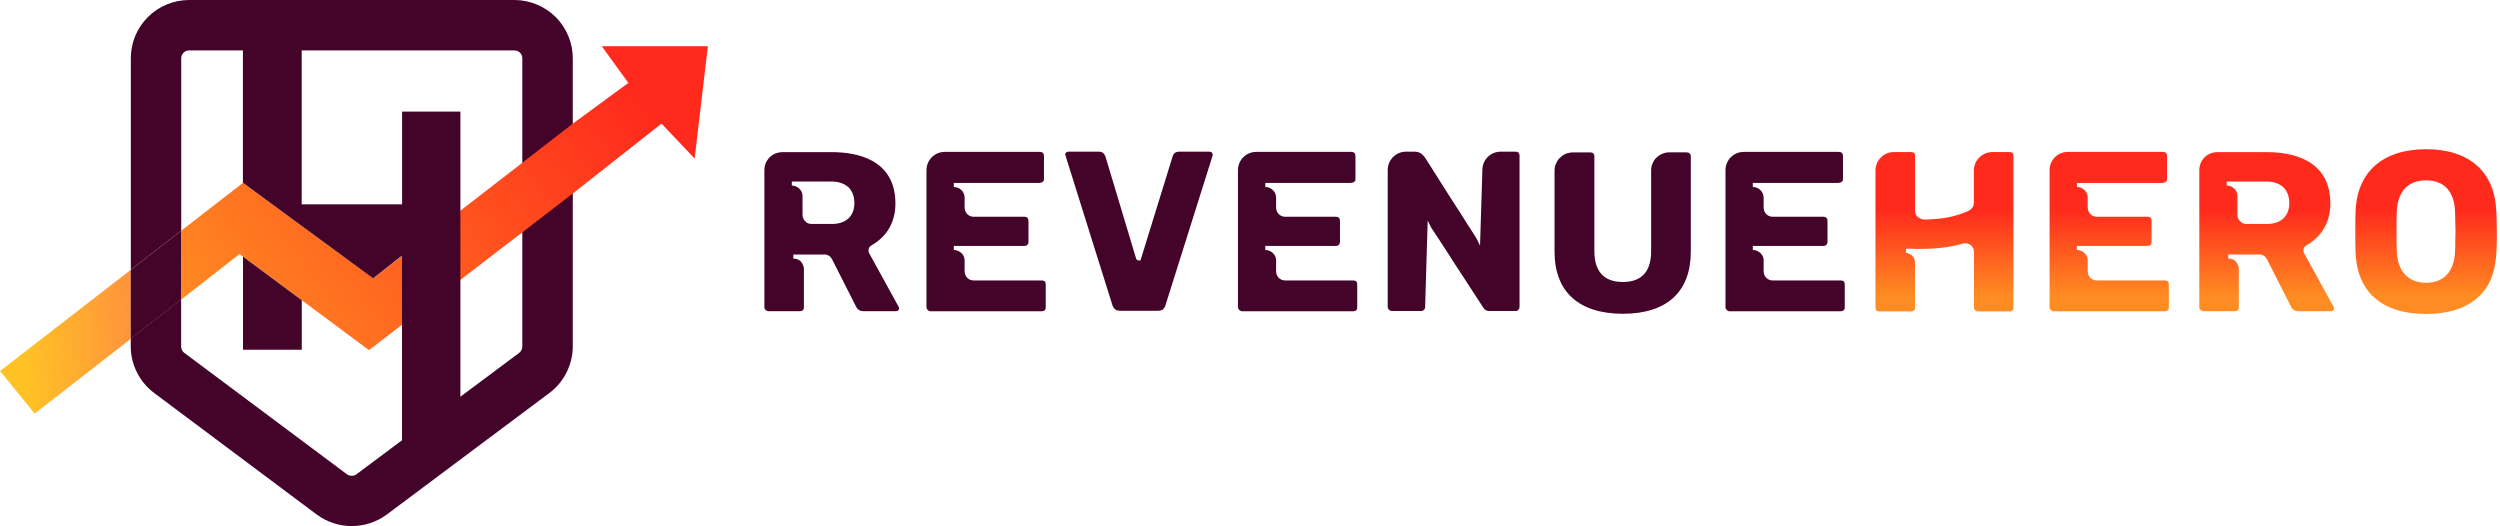 <svg width="765" height="161" viewBox="0 0 765 161" fill="none" xmlns="http://www.w3.org/2000/svg">
<g clip-path="url(#clip0_2861_8940)">
<path d="M157.41 0H57.872C53.135 0 48.595 1.885 45.264 5.209C41.908 8.557 40.032 13.072 40.032 17.809V82.546L55.454 70.591V17.809C55.454 17.164 55.725 16.569 56.17 16.122C56.614 15.676 57.231 15.428 57.872 15.428H157.41C158.051 15.428 158.668 15.676 159.112 16.122C159.556 16.569 159.828 17.189 159.828 17.834V106.06C159.828 106.432 159.729 106.804 159.556 107.151C159.384 107.499 159.137 107.772 158.841 107.995L109.072 145.126C108.653 145.448 108.134 145.597 107.616 145.597C107.098 145.597 106.58 145.423 106.16 145.126L56.392 107.97C56.096 107.747 55.849 107.449 55.676 107.102C55.504 106.755 55.429 106.383 55.429 106.01V91.6L40.008 103.605V105.961C40.008 108.739 40.649 111.467 41.908 113.948C43.142 116.428 44.943 118.586 47.163 120.248L96.932 157.453C100.016 159.735 103.767 160.975 107.641 160.975C111.515 160.975 115.241 159.735 118.35 157.453L168.118 120.248C170.339 118.586 172.14 116.428 173.374 113.948C174.608 111.467 175.274 108.739 175.274 105.961V17.809C175.274 13.096 173.374 8.557 170.043 5.209C166.663 1.885 162.122 0 157.41 0Z" fill="#440329"/>
<path d="M10.597 126.573L40.009 103.679V82.571L0.012 113.526L10.597 126.548V126.573Z" fill="url(#paint0_linear_2861_8940)"/>
<path d="M184.16 14.162L192.278 25.374L175.252 37.85L159.831 49.805L140.905 64.439L123.041 78.305L114.183 85.175L104.708 78.23L74.358 55.956L55.457 70.591V91.649L73.297 77.734L74.358 78.528L92.346 91.872L112.9 107.151L123.041 99.338L140.905 85.622L159.831 71.087L175.252 59.231L202.419 37.825L212.56 48.515L216.607 14.138H184.16V14.162Z" fill="url(#paint1_linear_2861_8940)"/>
<path d="M55.429 70.591V91.649L40.008 103.679V82.571L55.429 70.616V70.591Z" fill="#440329"/>
<path d="M123.04 34.154V62.529H92.32V7.986H74.332V55.932L114.157 85.175L123.015 78.23V140.76L140.879 130.417V34.154H123.015H123.04ZM74.357 107.027H92.344V91.872L74.357 78.528V107.027Z" fill="#440329"/>
<path d="M252.137 77.858C253.247 77.858 254.086 78.354 254.604 79.321L261.883 93.683C262.377 94.724 263.092 95.22 264.178 95.22H274.245C274.467 95.22 274.689 95.121 274.936 94.923C275.035 94.799 275.134 94.6 275.134 94.402C275.134 94.302 275.084 94.104 274.986 93.881L266.004 77.56C265.782 77.213 265.708 76.816 265.807 76.345C265.807 75.898 266.103 75.402 266.67 75.08C271.482 72.327 273.999 67.887 273.999 62.281C273.999 48.59 261.859 46.556 254.629 46.556H239.503C236.32 46.556 233.902 48.937 233.902 52.112V94.129C233.902 94.65 234.618 95.22 235.062 95.22H244.833C245.203 95.22 245.45 95.121 245.672 94.898C245.795 94.799 245.993 94.625 245.993 94.129V82.298C245.993 81.603 245.697 80.859 245.129 80.09C244.537 79.445 243.772 79.123 242.761 79.123V77.883H252.112L252.137 77.858ZM242.292 56.8V55.559H254.555C256.554 55.559 258.182 56.105 259.515 57.196H259.539C260.798 58.412 261.439 60.098 261.439 62.182C261.439 66.15 258.873 68.532 254.555 68.532H248.337C247.498 68.532 246.832 68.234 246.363 67.663C245.845 67.167 245.573 66.498 245.573 65.754V59.95C245.573 58.238 244.068 56.775 242.267 56.775L242.292 56.8Z" fill="#440329"/>
<path d="M318.217 55.907C318.637 55.907 318.908 55.808 319.13 55.584C319.254 55.485 319.451 55.336 319.451 54.815V47.722C319.451 46.928 319.007 46.481 318.217 46.481H289.101C285.967 46.481 283.5 48.962 283.5 52.112V94.079C283.5 94.6 284.166 95.245 284.66 95.245H318.76C319.031 95.245 319.426 95.196 319.673 94.923C319.846 94.774 319.994 94.6 319.994 94.079V87.06C319.994 86.192 319.624 85.82 318.76 85.82H297.935C296.38 85.82 295.171 84.58 295.171 82.968V79.594C295.171 77.932 293.617 76.494 291.865 76.494V75.254H313.48C314.22 75.254 314.713 74.733 314.713 74.013V67.564C314.713 66.771 314.269 66.324 313.48 66.324H297.935C296.38 66.324 295.171 65.084 295.171 63.472V60.471C295.171 58.685 293.691 57.221 291.865 57.221V55.981H318.192L318.217 55.907Z" fill="#440329"/>
<path d="M370.157 46.407H360.879C360.361 46.407 359.966 46.506 359.547 46.755C359.226 47.002 359.004 47.3 358.831 47.846L348.986 79.694H348.542C347.925 79.694 347.629 79.322 347.58 78.9L338.253 47.846C338.154 47.523 337.907 47.176 337.562 46.804C337.266 46.556 336.797 46.407 336.205 46.407H326.927C326.656 46.407 326.434 46.506 326.162 46.705C326.064 46.829 325.965 47.027 325.965 47.226L326.088 47.747L340.424 93.46C340.893 94.65 341.559 95.097 342.842 95.097H354.267C354.982 95.097 355.525 94.948 355.87 94.675C356.216 94.328 356.487 93.906 356.611 93.484L371.07 47.573C371.07 47.573 371.07 47.375 371.07 47.251C371.07 47.052 370.996 46.854 370.823 46.68C370.626 46.531 370.404 46.432 370.182 46.432L370.157 46.407Z" fill="#440329"/>
<path d="M413.534 55.907C413.953 55.907 414.224 55.808 414.447 55.584C414.57 55.485 414.767 55.336 414.767 54.815V47.722C414.767 46.928 414.323 46.481 413.534 46.481H384.418C381.284 46.481 378.816 48.962 378.816 52.112V94.079C378.816 94.6 379.483 95.245 379.976 95.245H414.076C414.348 95.245 414.743 95.196 414.989 94.923C415.162 94.774 415.31 94.6 415.31 94.079V87.06C415.31 86.192 414.94 85.82 414.076 85.82H393.251C391.697 85.82 390.487 84.58 390.487 82.968V79.594C390.487 77.932 388.933 76.494 387.181 76.494V75.254H408.796C409.536 75.254 410.03 74.733 410.03 74.013V67.564C410.03 66.771 409.586 66.324 408.796 66.324H393.251C391.697 66.324 390.487 65.084 390.487 63.472V60.471C390.487 58.685 389.007 57.221 387.181 57.221V55.981H413.509L413.534 55.907Z" fill="#440329"/>
<path d="M463.82 46.407H459.255C456.072 46.407 453.605 48.888 453.605 52.038L452.889 75.155L451.803 72.947C451.803 72.947 451.631 72.649 451.409 72.302L450.594 71.037C450.2 70.392 449.731 69.673 449.188 68.855C448.472 67.763 447.757 66.622 446.967 65.332L446.128 64.043C445.437 63.001 444.623 61.711 443.686 60.248C442.106 57.742 440.354 54.989 438.479 52.038L436.135 48.342C435.049 46.854 434.26 46.407 432.582 46.407H430.238C427.154 46.407 424.637 48.937 424.637 52.038V94.005C424.637 94.526 425.303 95.171 425.796 95.171H434.852C435.543 95.171 436.086 94.65 436.086 94.005L436.875 67.515L437.961 69.698C437.961 69.698 438.109 69.946 438.775 70.913C439.293 71.732 439.861 72.575 440.577 73.642C441.292 74.708 442.082 75.948 442.871 77.164C443.488 78.181 444.327 79.47 445.314 80.983L446.153 82.248C448.448 85.77 451.014 89.714 453.851 94.08C454.32 94.824 454.888 95.171 455.751 95.171H463.82C464.116 95.171 464.412 95.047 464.659 94.774C464.856 94.526 464.98 94.228 464.98 93.931V47.647C464.98 47.275 464.881 46.978 464.61 46.68C464.437 46.506 464.165 46.407 463.795 46.407H463.82Z" fill="#440329"/>
<path d="M516.203 46.605H510.849C508.751 46.605 506.629 47.895 505.84 49.681C505.445 50.425 505.248 51.194 505.248 52.087V76.841C505.248 83.116 502.336 86.291 496.562 86.291C490.788 86.291 487.877 83.017 487.877 76.841V47.796C487.877 47.077 487.383 46.63 486.643 46.63H481.289C480.77 46.63 480.129 46.73 479.389 46.953C478.772 47.176 478.204 47.523 477.612 48.044C477.02 48.515 476.576 49.086 476.28 49.78C475.885 50.524 475.688 51.293 475.688 52.186V76.99C475.688 89.268 483.115 96.014 496.612 96.014C510.109 96.014 517.388 89.243 517.388 76.99V47.796C517.388 47.077 516.894 46.63 516.154 46.63L516.203 46.605Z" fill="#440329"/>
<path d="M562.717 55.907C563.137 55.907 563.408 55.808 563.63 55.584C563.754 55.485 563.951 55.336 563.951 54.815V47.722C563.951 46.928 563.507 46.481 562.717 46.481H533.601C530.467 46.481 528 48.962 528 52.112V94.079C528 94.6 528.666 95.245 529.16 95.245H563.26C563.531 95.245 563.926 95.196 564.173 94.923C564.346 94.774 564.494 94.6 564.494 94.079V87.06C564.494 86.192 564.124 85.82 563.26 85.82H542.435C540.88 85.82 539.671 84.58 539.671 82.968V79.594C539.671 77.932 538.117 76.494 536.365 76.494V75.254H557.98C558.72 75.254 559.213 74.733 559.213 74.013V67.564C559.213 66.771 558.769 66.324 557.98 66.324H542.435C540.88 66.324 539.671 65.084 539.671 63.472V60.471C539.671 58.685 538.191 57.221 536.365 57.221V55.981H562.692L562.717 55.907Z" fill="#440329"/>
<path d="M614.879 46.531H609.599C606.564 46.531 603.998 49.111 603.998 52.162V61.984C603.998 63.447 603.109 64.117 602.27 64.588C597.681 66.573 593.881 67.044 588.847 67.193C588.329 67.193 587.786 66.994 587.145 66.597C586.429 66.225 586.01 65.456 586.01 64.415V47.771C586.01 46.903 585.64 46.531 584.776 46.531H579.496C576.411 46.531 573.895 49.061 573.895 52.162V94.129C573.895 94.873 574.339 95.295 575.054 95.295H584.751C585.171 95.295 585.442 95.196 585.664 94.973C585.837 94.824 585.985 94.65 585.985 94.129V80.438C585.985 79.619 585.738 78.9 585.22 78.354C584.702 77.833 583.962 77.461 583.172 77.337L583.271 76.097H584.85C585.516 76.171 586.38 76.171 587.268 76.171C592.425 76.171 596.595 75.675 600.37 74.609L600.543 74.559C600.765 74.485 600.987 74.435 601.259 74.435C601.925 74.435 602.542 74.634 603.109 75.055C603.726 75.576 604.022 76.246 604.022 77.139V94.129C604.022 94.774 604.59 95.295 605.256 95.295H614.879C615.299 95.295 615.57 95.196 615.792 94.973C615.965 94.824 616.113 94.65 616.113 94.129V47.771C616.113 46.903 615.743 46.531 614.879 46.531Z" fill="url(#paint2_linear_2861_8940)"/>
<path d="M661.885 55.907C662.305 55.907 662.576 55.808 662.798 55.584C662.921 55.485 663.119 55.336 663.119 54.815V47.722C663.119 46.928 662.675 46.481 661.885 46.481H632.769C629.635 46.481 627.168 48.962 627.168 52.112V94.079C627.168 94.6 627.834 95.245 628.328 95.245H662.428C662.699 95.245 663.094 95.196 663.341 94.923C663.514 94.774 663.662 94.6 663.662 94.079V87.06C663.662 86.192 663.292 85.82 662.428 85.82H641.603C640.048 85.82 638.839 84.58 638.839 82.968V79.594C638.839 77.932 637.285 76.494 635.533 76.494V75.254H657.148C657.888 75.254 658.381 74.733 658.381 74.013V67.564C658.381 66.771 657.937 66.324 657.148 66.324H641.603C640.048 66.324 638.839 65.084 638.839 63.472V60.471C638.839 58.685 637.359 57.221 635.533 57.221V55.981H661.861L661.885 55.907Z" fill="url(#paint3_linear_2861_8940)"/>
<path d="M691.223 77.858C692.333 77.858 693.172 78.354 693.69 79.321L700.969 93.683C701.463 94.724 702.178 95.22 703.264 95.22H713.331C713.553 95.22 713.775 95.121 714.022 94.923C714.121 94.799 714.22 94.6 714.22 94.402C714.22 94.302 714.17 94.104 714.072 93.881L705.09 77.56C704.868 77.213 704.794 76.816 704.893 76.345C704.893 75.898 705.189 75.402 705.756 75.08C710.568 72.327 713.085 67.887 713.085 62.281C713.085 48.59 700.945 46.556 693.715 46.556H678.589C675.406 46.556 672.988 48.937 672.988 52.112V94.129C672.988 94.65 673.704 95.22 674.148 95.22H683.919C684.289 95.22 684.536 95.121 684.758 94.898C684.881 94.799 685.079 94.625 685.079 94.129V82.298C685.079 81.603 684.783 80.859 684.215 80.09C683.623 79.445 682.858 79.123 681.846 79.123V77.883H691.198L691.223 77.858ZM681.378 56.8V55.559H693.641C695.64 55.559 697.268 56.105 698.601 57.196H698.625C699.884 58.412 700.525 60.098 700.525 62.182C700.525 66.15 697.959 68.532 693.641 68.532H687.423C686.584 68.532 685.918 68.234 685.449 67.663C684.931 67.167 684.659 66.498 684.659 65.754V59.95C684.659 58.238 683.154 56.775 681.353 56.775L681.378 56.8Z" fill="url(#paint4_linear_2861_8940)"/>
<path d="M763.862 64.787C763.467 52.633 755.645 45.663 742.37 45.663C729.095 45.663 721.199 52.633 720.804 64.787C720.73 66.151 720.73 68.185 720.73 71.012C720.73 73.84 720.73 75.799 720.804 77.139C721.199 89.342 728.848 96.064 742.37 96.064C749.008 96.064 754.115 94.501 757.964 91.252C764.034 86.068 764.034 78.404 764.034 71.012C764.034 70.045 763.985 68.706 763.96 66.994L763.911 64.787H763.862ZM751.327 74.311L751.253 76.767C751.08 82.993 747.848 86.539 742.37 86.539C736.892 86.539 733.561 82.968 733.413 76.767C733.339 75.403 733.339 73.369 733.339 70.789C733.339 68.21 733.339 66.325 733.413 64.96C733.586 58.66 736.769 55.188 742.37 55.188C747.971 55.188 751.105 58.66 751.253 64.96L751.302 67.118C751.352 68.706 751.376 69.921 751.376 70.789C751.376 71.657 751.352 72.773 751.302 74.311H751.327Z" fill="url(#paint5_linear_2861_8940)"/>
</g>
<defs>
<linearGradient id="paint0_linear_2861_8940" x1="7.069" y1="105.763" x2="45.39" y2="103.259" gradientUnits="userSpaceOnUse">
<stop stop-color="#FFC225"/>
<stop offset="1" stop-color="#FF8D3F"/>
</linearGradient>
<linearGradient id="paint1_linear_2861_8940" x1="48.597" y1="124.489" x2="188.39" y2="19.105" gradientUnits="userSpaceOnUse">
<stop offset="0.12" stop-color="#FF8C22"/>
<stop offset="1" stop-color="#FF291C"/>
</linearGradient>
<linearGradient id="paint2_linear_2861_8940" x1="595.016" y1="94.253" x2="595.016" y2="63.943" gradientUnits="userSpaceOnUse">
<stop offset="0.12" stop-color="#FF8C22"/>
<stop offset="1" stop-color="#FF291C"/>
</linearGradient>
<linearGradient id="paint3_linear_2861_8940" x1="645.452" y1="94.253" x2="645.452" y2="63.943" gradientUnits="userSpaceOnUse">
<stop offset="0.12" stop-color="#FF8C22"/>
<stop offset="1" stop-color="#FF291C"/>
</linearGradient>
<linearGradient id="paint4_linear_2861_8940" x1="693.616" y1="94.253" x2="693.616" y2="63.943" gradientUnits="userSpaceOnUse">
<stop offset="0.12" stop-color="#FF8C22"/>
<stop offset="1" stop-color="#FF291C"/>
</linearGradient>
<linearGradient id="paint5_linear_2861_8940" x1="742.37" y1="94.253" x2="742.37" y2="63.943" gradientUnits="userSpaceOnUse">
<stop offset="0.12" stop-color="#FF8C22"/>
<stop offset="1" stop-color="#FF291C"/>
</linearGradient>
<clipPath id="clip0_2861_8940">
<rect width="764" height="161" fill="white" transform="translate(0.012)"/>
</clipPath>
</defs>
</svg>
